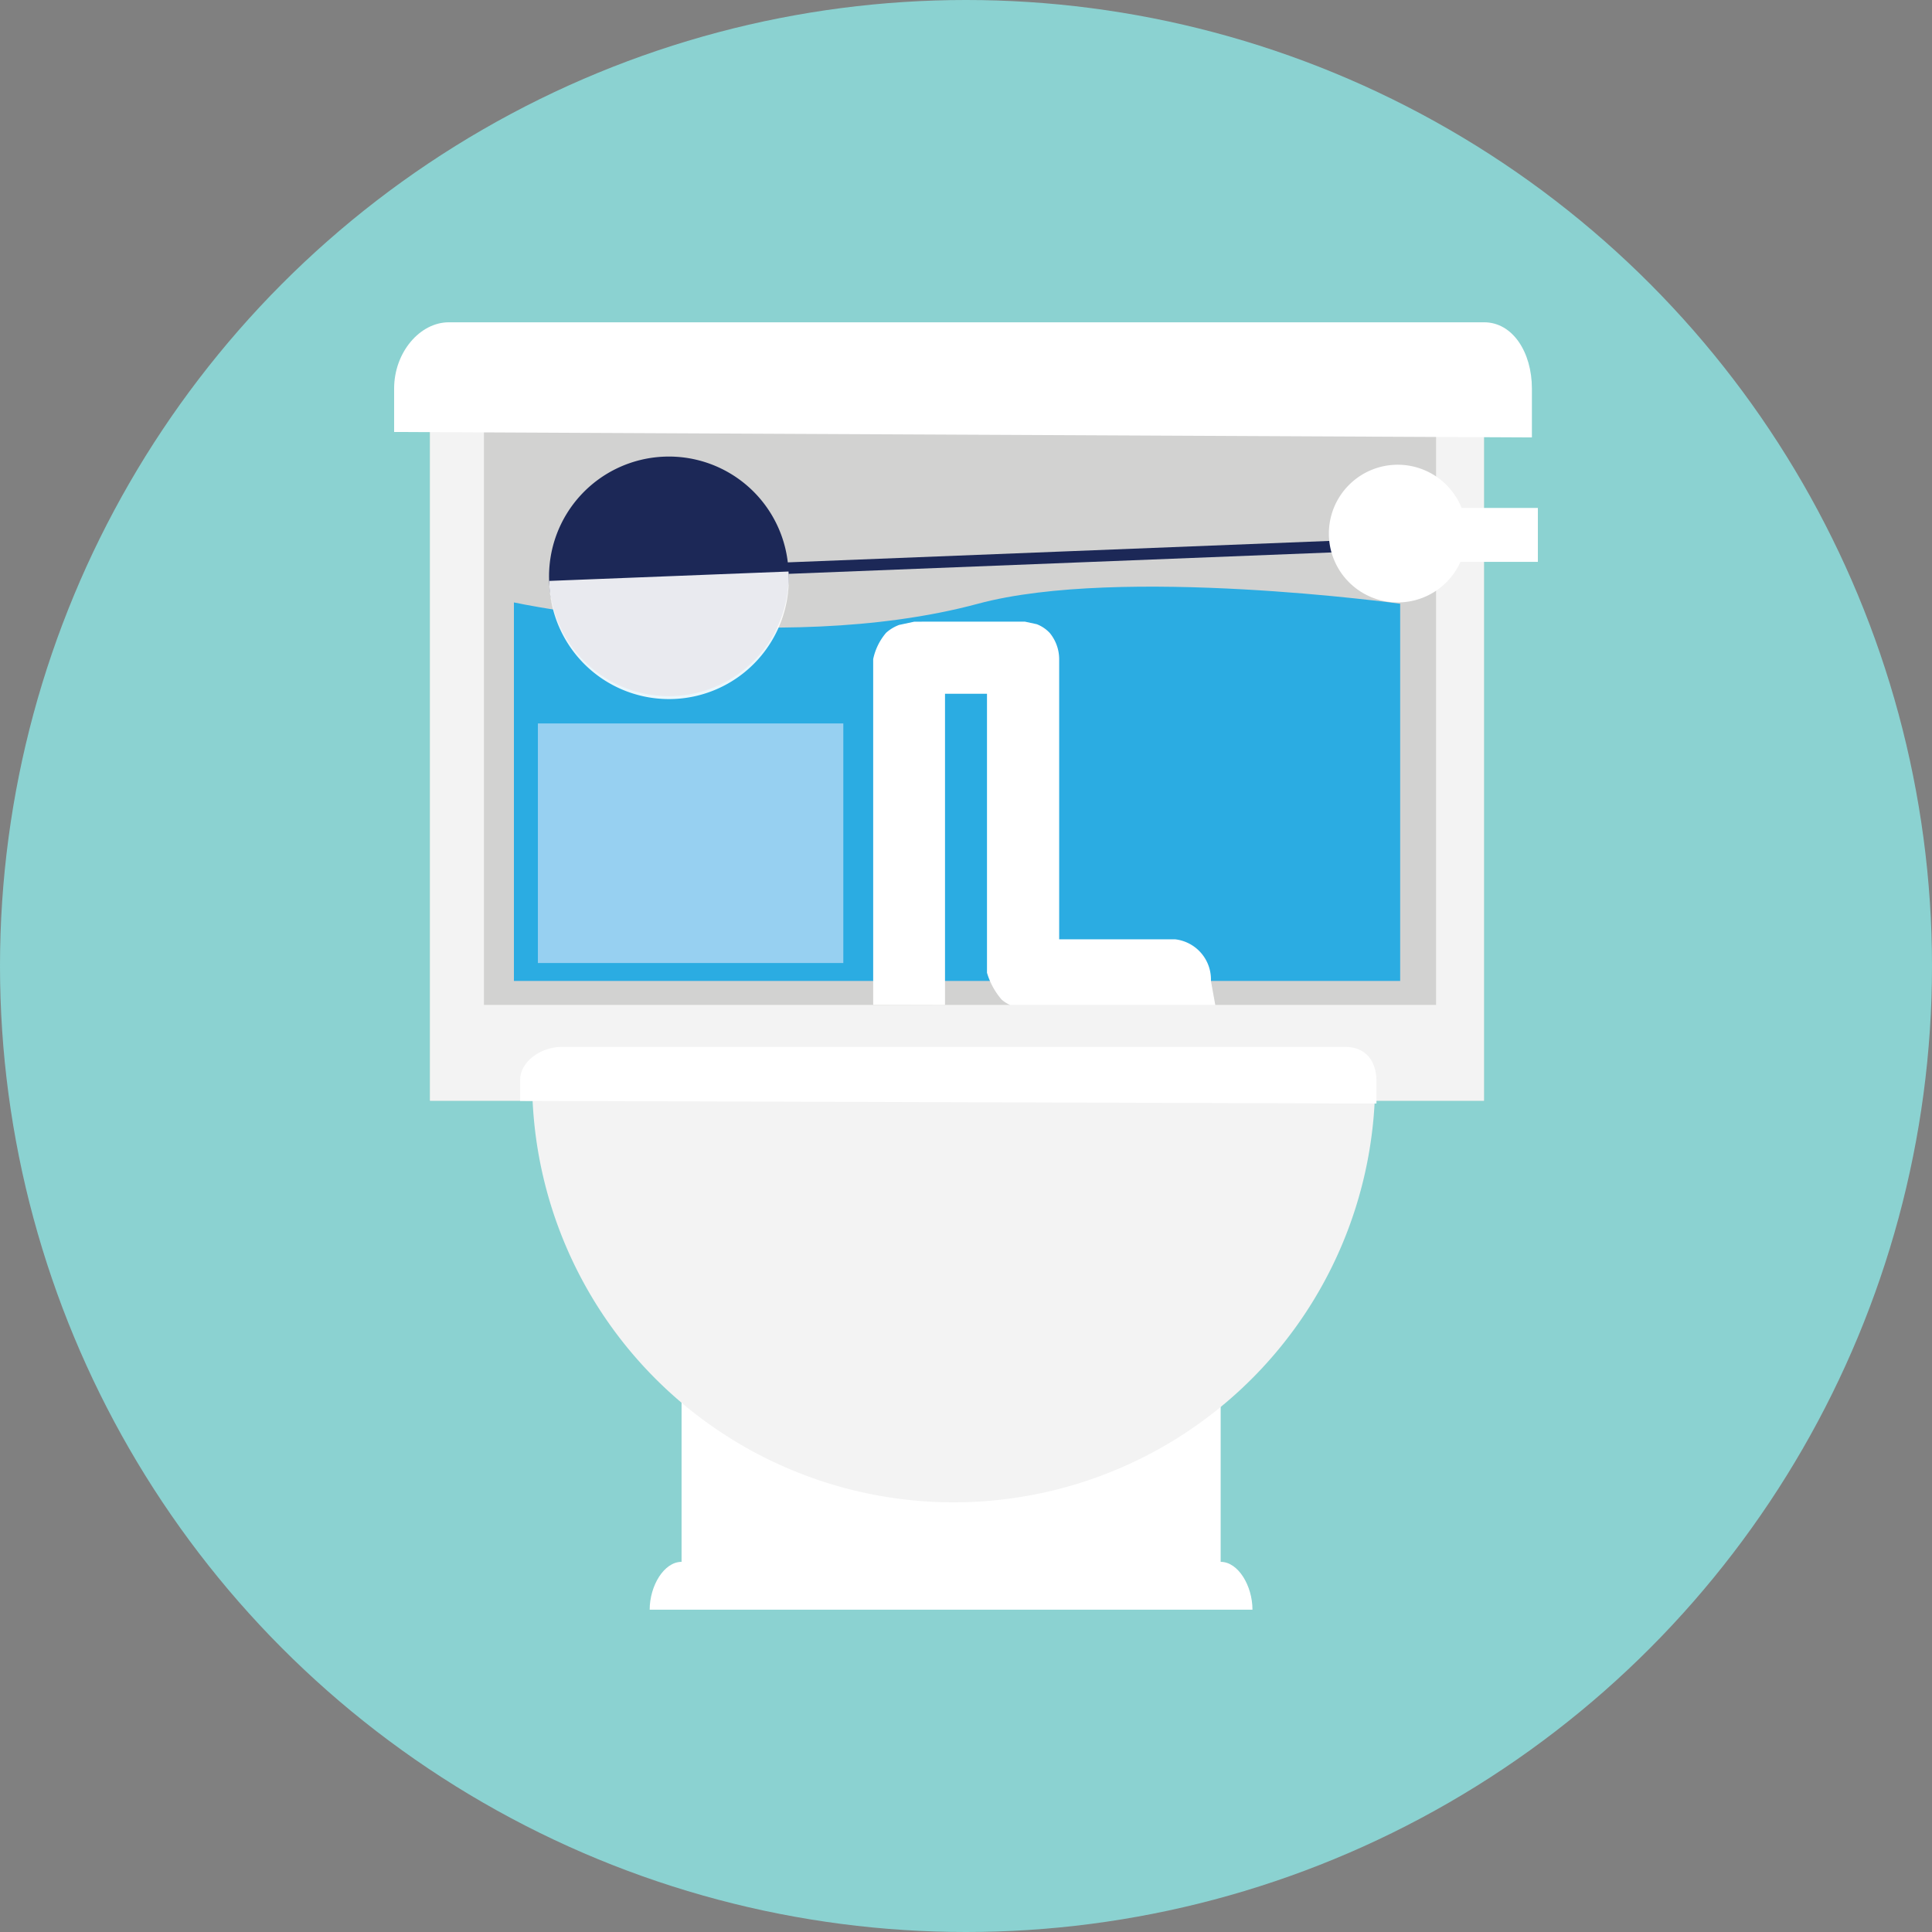 <svg xmlns="http://www.w3.org/2000/svg" viewBox="0 0 220 220"><rect x="0" y="0" width="220" height="220" fill="#808080" stroke="none"/><defs><style>.cls-1{isolation:isolate;}.cls-2{fill:#8bd2d1;}.cls-3{fill:#ebe9db;}.cls-4{fill:#f3f3f3;}.cls-10,.cls-5{fill:#fff;}.cls-6{fill:#d2d2d1;}.cls-7{fill:#2bace2;}.cls-8{fill:#1c2857;}.cls-9{fill:#97d0f1;}.cls-10{opacity:0.9;mix-blend-mode:multiply;}</style></defs><title>Artboard 3</title><g class="cls-1"><g id="Layer_1" data-name="Layer 1"><circle class="cls-2" cx="110" cy="110" r="110"/><rect class="cls-3" x="48.97" y="45.56" width="120.01" height="79.78"/><rect class="cls-4" x="48.97" y="45.56" width="120.01" height="79.78"/><rect class="cls-5" x="77.61" y="128.07" width="61.37" height="53.87"/><polygon class="cls-5" points="138.98 180.57 77.61 181.94 138.98 128.07 138.98 180.57"/><rect class="cls-6" x="55.11" y="45.56" width="108.42" height="68.87"/><path class="cls-7" d="M159.44,111.7H58.52V68.6s29.83,6.35,52.84.15c16.24-4.38,48.08,0,48.08,0Z"/><path class="cls-4" d="M156.56,121.24a48,48,0,1,1-95.93,0"/><path class="cls-8" d="M89.79,65.08A13.64,13.64,0,1,1,75.63,52,13.63,13.63,0,0,1,89.79,65.08Z"/><polygon class="cls-8" points="154.58 62.79 89.17 65.37 89.13 64.06 154.54 61.47 154.58 62.79"/><path class="cls-5" d="M167,60.76a7.84,7.84,0,1,1-7.84-7.84A7.84,7.84,0,0,1,167,60.76Z"/><rect class="cls-5" x="156.71" y="57.84" width="18.41" height="6.14"/><path class="cls-4" d="M108.53,121.24l-.07,48a48,48,0,0,0,48.1-48Z"/><path class="cls-5" d="M139,177.85H77.61c-2,0-3.63,2.73-3.63,5.45h68.64C142.62,180.58,141,177.85,139,177.85Z"/><path class="cls-5" d="M153.16,119.21H64c-2.51,0-4.77,1.74-4.77,3.74v2.41l97.51.3V123C156.71,121,155.67,119.21,153.16,119.21Z"/><rect class="cls-9" x="61.25" y="82.38" width="34.78" height="27.28"/><path class="cls-5" d="M169,36.7H51.11c-3.31,0-6.23,3.44-6.23,7.54v4.95l129.56.62V44.24C174.44,40.14,172.27,36.7,169,36.7Z"/><path class="cls-5" d="M107.61,114.43V79h4.78v31.77a8.31,8.31,0,0,0,1.67,3.06,4.18,4.18,0,0,0,1,.63h23.33l-.5-2.76a4.6,4.6,0,0,0-4.08-4.74h-13.2V75.08a4.71,4.71,0,0,0-1.07-3,4,4,0,0,0-1.48-1l-1.34-.29H104.12l-1.73.37a4.6,4.6,0,0,0-1.49.9,6.73,6.73,0,0,0-1.47,3v39.35Z"/><path class="cls-10" d="M89.79,65.08a13.64,13.64,0,1,1-27.25,1.07"/></g></g></svg>